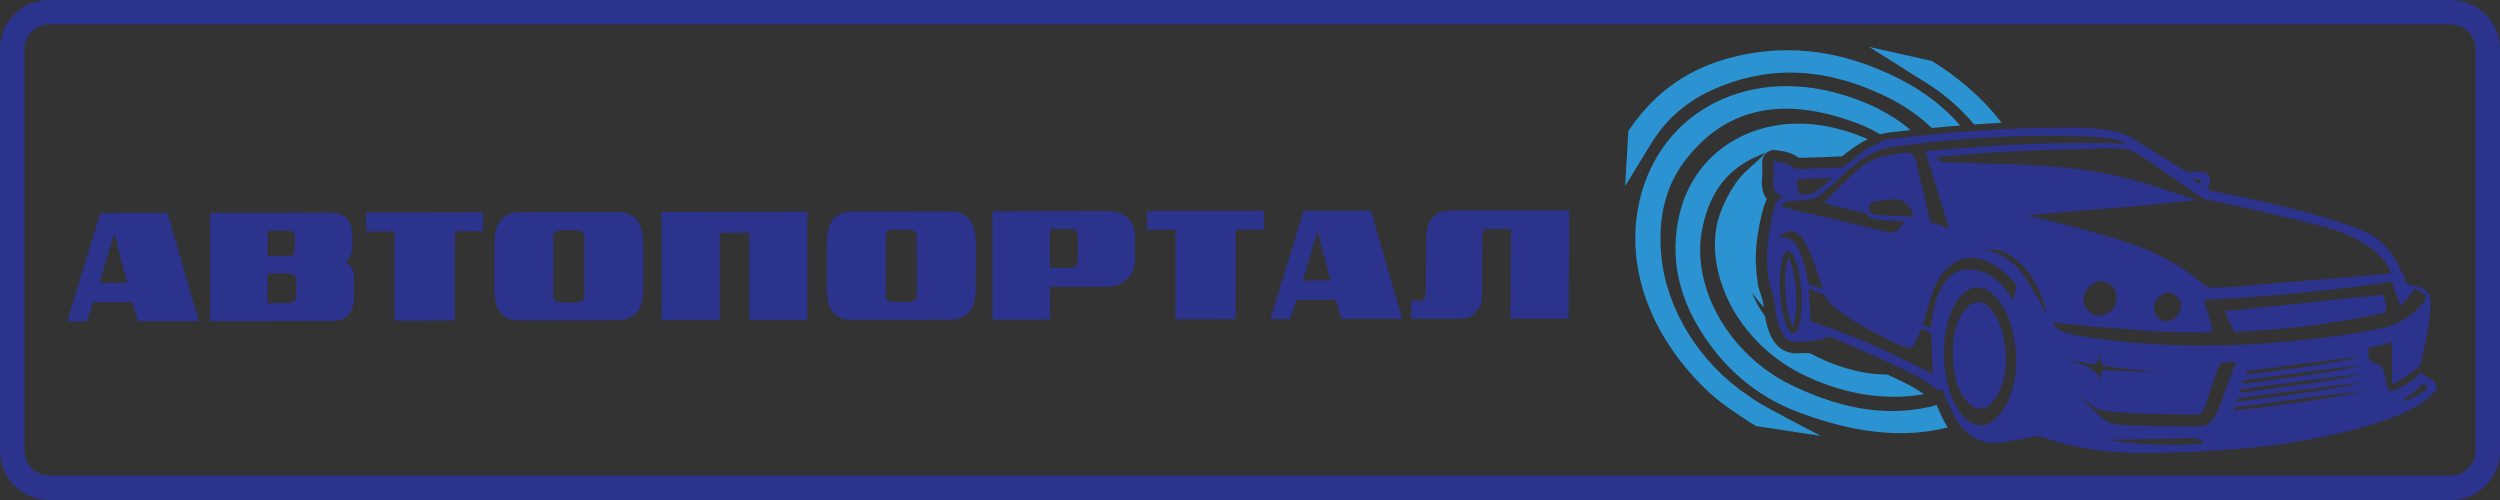 <?xml version="1.0" encoding="UTF-8"?> <svg xmlns="http://www.w3.org/2000/svg" xmlns:xlink="http://www.w3.org/1999/xlink" id="_Слой_2" data-name="Слой_2" viewBox="0 0 1445.67 289.13"><rect x="0" y="0" width="1445.67" height="289.13" fill="#333333" stroke="none"/><defs><style> .cls-1 { fill: url(#radial-gradient-4); } .cls-2 { fill: url(#radial-gradient-3); } .cls-3 { fill: url(#radial-gradient-2); } .cls-4 { fill: url(#radial-gradient); } .cls-5 { fill: #2b338c; } </style><radialGradient id="radial-gradient" cx="-52662.47" cy="26186.74" fx="-52662.47" fy="26186.74" r="107.79" gradientTransform="translate(23061.48 -47220.97) rotate(-34.75) scale(.86 1.01)" gradientUnits="userSpaceOnUse"><stop offset="0" stop-color="#fff"></stop><stop offset=".08" stop-color="#fafcf8"></stop><stop offset=".19" stop-color="#eff7e7"></stop><stop offset=".32" stop-color="#dcedca"></stop><stop offset=".45" stop-color="#c1e0a3"></stop><stop offset=".6" stop-color="#9fcf70"></stop><stop offset=".63" stop-color="#97cb64"></stop><stop offset="1" stop-color="#2b93d1"></stop></radialGradient><radialGradient id="radial-gradient-2" cx="-52662.47" cy="26186.74" fx="-52662.47" fy="26186.74" r="107.79" gradientTransform="translate(34289.26 -40145.67) rotate(-20.15) scale(.86 1.01)" gradientUnits="userSpaceOnUse"><stop offset="0" stop-color="#fff"></stop><stop offset=".08" stop-color="#fafcf8"></stop><stop offset=".19" stop-color="#eff7e7"></stop><stop offset=".32" stop-color="#dcedca"></stop><stop offset=".46" stop-color="#c1e0a3"></stop><stop offset=".61" stop-color="#9fcf70"></stop><stop offset=".65" stop-color="#97cb64"></stop><stop offset="1" stop-color="#2b93d1"></stop></radialGradient><radialGradient id="radial-gradient-3" cx="-52662.47" cy="26186.74" fx="-52662.47" fy="26186.74" r="107.79" xlink:href="#radial-gradient-2"></radialGradient><radialGradient id="radial-gradient-4" cx="-52662.47" cy="26186.74" fx="-52662.47" fy="26186.74" r="107.79" gradientTransform="translate(34289.26 -40145.67) rotate(-20.15) scale(.86 1.01)" xlink:href="#radial-gradient-2"></radialGradient></defs><g id="Layer_1"><path class="cls-5" d="M1417.34,14.17c7.8,0,14.15,6.35,14.15,14.15v232.48c0,7.8-6.35,14.15-14.15,14.15H28.33c-7.8,0-14.15-6.35-14.15-14.15V28.33c0-7.8,6.35-14.15,14.15-14.15h1389.01M1417.34,0H28.33C12.68,0,0,12.68,0,28.33v232.48c0,15.64,12.68,28.33,28.33,28.33h1389.01c15.64,0,28.33-12.68,28.33-28.33V28.33c0-15.64-12.68-28.33-28.33-28.33h0Z"></path><g><path class="cls-4" d="M1014.54,231.26c6.05,4.19,38.41,20.82,38.41,20.82l-37.49-5.68s-2.21-1.29-3.45-2.11c-8.84-5.82-18.05-11.79-25.92-19.48-31.34-30.57-45.19-68.24-39.02-103.61,9.44-54.22,60.95-83.46,117.74-66.64,13.86,4.11,27.49,10.12,40.09,20.66-3.93.42-7.93.87-12.03,1.34-1.94.22-3.82.62-5.64,1.15-4.1-2.48-8.41-4.55-12.84-6.25-45.02-17.21-78.04-7.97-100.56,22.18-10.58,14.17-15.42,32.5-13.05,55.18,3.26,31.04,22.4,61.4,50.45,80.19,1.11.74,2.23,1.48,3.32,2.24Z"></path><path class="cls-3" d="M955.4,82.04l-15.64,25.58,1.86-31.96c.58-.88,1.27-1.69,1.79-2.42,14.46-20.76,34.24-34.26,59.26-40.38,27.31-6.68,56.72-5.26,89.51,9.74,14.93,6.83,29.12,16,41.35,29.95-5.32.42-10.78.91-16.41,1.45-7.67-7.26-16.71-13.51-26.88-18.38-38.57-18.48-71.15-16.68-100.06-3.62-14.35,6.47-26.12,16.37-34.78,30.05Z"></path><path class="cls-2" d="M1114.44,48.27l-33.6-21.14,30.1,6.75,6.34,1.42c15.29,9.62,29.06,21.12,40.15,35.7-.69.04-1.38.07-2.08.11-4.49.24-9.08.51-13.77.84-7.79-9.21-16.99-17.33-27.13-23.68Z"></path><path class="cls-1" d="M1126.3,247.14c-24.52,6.4-53.37,3.82-87.11-9.08-18.23-6.96-35.56-18.91-49.6-37.7-20.02-26.79-23.88-52.05-18.56-75.72,9.17-40.75,50.01-62.06,93.84-49.6,5.69,1.62,10.63,3.36,15.21,5.48-6.25,3.03-11.32,7.06-14.36,9.48l-.54.42h-.3c-8.36.38-16.51.67-24.26.87h-.3s-.25-.17-.25-.17c-4.14-3.12-8.84-3.72-13.39-4.3h-.08c-.37-.05-.75-.07-1.13-.05-1.52.08-2.98.7-4.14,1.73-1.48,1.3-2.32,3.15-2.32,5.07,0,1.16.03,2.23.07,3.27.04,1.94.09,3.61-.08,5.1-.3,2.7-.51,6.73,1.09,10.44.37.84.82,1.66,1.34,2.4l.33.46-.29.51c-.61,1.11-1.09,2.28-1.48,3.6-1.88,6.43-3.33,13.64-4.09,20.28l-.03.22c-.47,4.31-.65,8.3-.53,11.86.13,3.54.47,7.41,1.09,12.15.24,1.78.78,3.35,1.2,4.6.18.54.36,1.04.47,1.48.21.76.43,1.49.66,2.17.43,1.42.86,2.75.99,3.87v.07c.07.55.13,1.11.2,1.67-2.42-2.68-4.74-5.57-6.96-8.68,2.07,5.11,4.64,9.73,7.67,13.88.71,4.26,1.82,8.55,4.05,12.73,3.02,5.69,8.14,8.78,14.42,8.68,1.38-.03,2.79-.07,4.34-.16.65-.03,1.77.01,3.12.12.01-.01.01,0,.03,0,16.01,8.46,30.92,12.22,44.87,12.33,7.54,3.49,14.72,6.83,21.1,11.32-17.49,3.11-36.91,1.48-56.6-5.61-16.34-5.89-32.08-14.85-45.45-31.17-16.72-20.41-23.26-47.6-15.84-67.68,2.7-7.34,6.3-14.22,10.81-19.94,4.49-5.68,10.63-9.62,15.58-15.34-3.58,1.66-7.31,3.1-10.71,5.02-14.32,8.07-22.9,21.78-26.25,40.3-6,33.31,16.01,71.58,51.3,88.93,32.19,15.84,60.03,18.52,84.5,11.79,1.71,4.09,3.49,8.3,5.97,12.27.13.21.26.42.41.63Z"></path><path class="cls-5" d="M1031.68,113.97s-.06-.06-.1-.12c-.03.02-.05.04-.07.07.05.01.1.03.15.05,0,0,.01,0,.02,0Z"></path><path class="cls-5" d="M1022.58,140.07c-.09-.02-.17-.04-.26-.05,0,.06-.01.12-.02.18.09-.04.19-.08.28-.12Z"></path><g><path class="cls-5" d="M1406.53,219.86c-1.61-1.15-3.31-2.21-5.07-3.14-.7-.37-1.23-.75-1.58-1.2-4.8,5.14-10.67,8.59-17.3,10.62-1.81.78-3.37-8.32-3.37-8.32,0,0-1.48-7.14-4.16-7.23-.55-.03-1.09-.08-1.59-.29-3.18-1.27-4.36-3.56-3.83-7.26.08-.57,0-1.17-.08-1.84,5.17-1.04,9.78-2.17,13.6-3.44.05,8.97.11,15.29.17,24.51,6.13-3.03,11.41-6.54,16.3-11.19,2.7-11.58,5.38-23.18,5.86-35.05.2-4.7-1.2-7.89-5.32-9.69-2.97-1.28-8.38-1.03-9.3-4.06-2.85-9.34-10.81-21.76-19.77-26.63-9.99-5.43-40.55-15.26-91.05-24.97-4.47-.86-3.39-.33-2.35-4.77.88-3.78-.26-5.72-4.05-6.33-1.98-.32-4.09-.57-6.06-.25-2.36.38-4.05-.4-5.82-1.59-5.42-3.65-22.93-13.97-28.39-17.58-7.91-5.1-18.7-5.64-30.17-6.27-35.11-.65-72.74,2.1-108.8,6.26-.9.11-1.81.28-2.7.5-2.2.53-4.4,1.38-6.55,2.44-9.92,4.84-18.56,13.75-19.45,13.78-9.13.41-16.93.66-26.05.9-1.11.03-2.41-.46-3.27-1.16-2.95-2.4-6.48-2.83-10.9-3.39,0,3.35.25,6.23-.05,9.09-.62,5.48.22,9.94,6.1,11.61-3.2.82-4.48,2.65-5.42,5.88-1.7,5.76-3.03,13.61-3.78,20.22,0,.07-.01.12-.01.18-.42,3.8-.62,7.52-.49,10.94.13,3.87.54,7.72,1.04,11.54.24,1.79,1,3.47,1.49,5.22.65,2.32,1.56,4.61,1.83,7.01.7,6.05,1.37,12.02,4.27,17.46.72,1.36,1.58,2.48,2.58,3.33.07.05.13.11.2.16.14.12.3.25.46.37,1.57,1.11,3.47,1.66,5.71,1.63,4.45-.07,8.91-.84,13.36-1.27,1.08-.09,1.59-.92,2.61-1.48,1.01-.55,3-.36,3.85,0,2.69,1.15,5.39,2.29,8.08,3.45,7.37,3.15,14.72,6.33,21.96,9.74,10.38,4.89,21.1,9.28,30.17,16.47.49.38,1.23.75,1.82.69,2.19-.28,2.6,1.15,3.28,2.73.58,1.34,1.15,2.71,1.71,4.07,1.54,3.65,3.11,7.29,5.18,10.6.49.79,1,1.54,1.54,2.27,5.68,7.8,13.59,12.12,24.21,10.77,6.63-.84,13.22-2.44,19.83-3.65.79-.14,1.7-.17,2.42.08,10.96,3.73,22.17,6.58,33.76,8.07,18.05,2.31,36.31,1.67,54.56.88,32.02-1.38,63.86-4.86,95.25-13.35,12.16-3.29,24.25-6.93,35.25-13.56,3.27-1.96,6.38-4.43,9.08-7.13,2.61-2.62,2.1-5.32-.79-7.38ZM1273.27,104.39c-1.46,2.32-2.56,2.1-5.51-1.16,2.2.46,3.78.79,5.51,1.16ZM1245.45,95.07c9.25,6.09,18.15,12.69,27.23,19.03.82.57,1.79,1.08,2.77,1.25,12.88,2.11,55.34,12.35,66.89,15.29,34.12,8.68,41.7,27.23,39.76,27.46-24.31,2.7-56.48,4.45-80.81,7.01-7.17.75-14.36,1.07-21.55,1.28-1.86.05-4.12-.59-5.46-1.75-19.41-16.88-37.41-22.72-62.12-29.95-8.55-2.5-37.24-9.63-40.06-10.34.05.01.12.03.18.04,10.04-.8,93.88-7.51,97.69-8.87-12.41-3.82-26.5-8.88-39.07-12.19-21.01-5.56-42.78-7.34-64.65-8.2-14.4-.57-28.82-.91-43.24-1.37-1.33-.04-2.25-1.87-3.57-2.62,1-.16,2-.37,3-.47,31.17-3.26,62.32-4.09,93.47-4.81.96-.01,1.94,0,2.9-.01,14.81-.21,14.55,1.28,26.63,9.24ZM1261.26,177.03c-.09,4.52-4.02,8.61-8.41,8.74-4.03.13-7.33-3.43-7.27-7.87.04-4.22,4.16-8.59,8.18-8.67,3.93-.08,7.58,3.73,7.5,7.8ZM1223.98,172.18c.04,5.53-4.16,10-9.7,10.29-5.15.28-9.41-3.89-9.5-9.28-.07-5.02,4.68-10.06,9.86-10.46,4.96-.37,9.29,4.02,9.34,9.45ZM1059.63,102.71c-4.22,3.58-5.98,5.97-10.28,8.5-2.52,1.49-5.57,1-9.05,1.37-.54-3.39-.95-5.34-1.5-8.79,8.03-.42,12.94-.66,20.83-1.08ZM1032.48,116.67c4.65-.46,8.39-.88,13.05-1.23,2.73-.2,6.29-1.92,8.36-3.66,7.42-6.19,12.27-11.54,20.41-17.84,4.52-3.48,10.02-6.38,15.55-7.97,1.78-.51,3.56-.88,5.31-1.11.55-.07,1.09-.13,1.65-.21,12.33-1.53,24.67-3.14,37-4.01,28.57-2.03,51.22-2.91,79.18-1.36,3.12.18,11.39,1.25,15.5,3.03-.13.46-.11.36-.24.82-38.7-1.66-75.82.79-114.86,4.36,4.81,15.92,13.65,44.48,13.65,44.48l-10.85-3.57s-3.06-13.24-5.51-23.66c-.51-2.24-1-4.34-1.44-6.15-.61-2.56-1.08-4.53-1.32-5.5-1.07-4.19-2.12-4.74-6.55-4.64-.13,0-.29.01-.46.01-.53.03-1.15.07-1.57.12-1.7.2-3.33.41-4.93.69-8.36,1.36-15.25,3.91-21.61,10.17-4.76,4.67-16.75,15.95-18.21,17.72,2.44.79,4.34,1.54,6.31,2.02,5.59,1.33,11.21,2.54,16.83,3.82.63.14,1.58.2,1.81.63,1.83,3.45,5.34,3.32,8.53,3.61,4.3.4,8.63.51,12.99.75-1.96,4.84-5.63,7.17-10.2,6.11-9.13-2.11-18.17-4.52-27.29-6.69-8.82-2.08-17.7-3.98-26.53-6.02-1.67-.4-6.54-1.96-7.1-2.49.69-.57,1.08-2.1,2.54-2.24ZM1106.56,125.3c-7.56-.36-14.77-.58-21.94-1.07-2.24-.14-3.83-1.29-3.72-4.11.11-2.68,1.88-3.36,3.82-3.68,3.45-.58,6.94-1.16,10.4-1.25,5.55-.16,10,3.7,11.44,10.11ZM1037.16,192.7c-.07,0-.13.01-.2.01-3.32,0-6.68-10.16-7.56-23.01-.91-13.11,1.09-24.08,4.47-24.5h.2c3.32,0,6.68,10.16,7.58,23.01.91,13.11-1.09,24.08-4.48,24.49ZM1029.02,137.82c.28-.55.61-1.07.98-1.54,2.16-2.69,5.47-3.16,8.58-1.75,7.08,3.23,12.16,23.33,15.35,32.46-.13.01-.25.04-.36.05l-7.84-2.81c-.72-1.16-3.18-30.71-16.71-26.41ZM1065.63,192.38c-6.14-2.36-12.35-4.52-18.59-6.42-.37-6.63-.7-12.64-1.05-18.87l8.54,3.02c.55.59,1.05,1.3,1.49,2.17,4.57,9.17,36.93,25.04,44.52,28.07,4.18,1.66,5.56.99,7.5-3.33,1.08-2.44,1.81-4.22,2.9-6.98l5.59,1.98c.08.09.13.18.13.26.45,8.16.7,16.34.99,24.05-16.84-8.66-34.18-17.13-52-23.95ZM1117.29,184.22c-.25,1.63-.47,3.26-.76,5.22-.71-.22-1.37-.42-2.02-.63l-2.79-.99c3.76-10.33,5.17-22.5,12.55-30.82,19.13-21.6,41.81,7.87,41.81,7.87,0,0-1.2,6.84-1.75,8.84-3.35-4.9-5.51-8.29-8.97-11.11-5.32-4.32-8.62-5.97-14.07-6.64-7.6-.95-13.51,2.03-17.65,8.75-3.73,6.06-5.32,12.7-6.34,19.52ZM1161.49,231.08c-1.62,3.9-4.23,7.7-7.2,10.75-4.92,5.06-10.92,5.31-16.21,1.4-.18-.13-.37-.28-.55-.42-3.85-3.08-6.26-7.23-8.21-11.69-.13-.28-.25-.57-.37-.84-3.49-8.28-4.84-17.08-4.78-26.19-.08-8.54,1.24-16.89,4.76-24.89.95-2.16,2.07-4.32,3.48-6.22,6.19-8.39,14.03-9.09,20.89-1.96,6.43,6.71,9.69,15.08,11.35,24.2.62,3.43,1.03,6.85,1.19,10.28.37,7.97-.65,15.91-3.58,23.69-.24.63-.49,1.27-.75,1.9ZM1170.15,159.06c-5.19-7.45-12.4-12.59-21.7-14.52,5.28-1.23,11.78,1.16,15.71,4.28,4.02,3.19,6.27,5.3,9.3,9.44,4.8,6.52,7.8,14.1,9.95,22.02.12.42.14.84.14.96-4.24-7.1-8.38-14.97-13.4-22.18ZM1187.11,186.54c1.58.14,44.81,4.53,64.98,5.34,7.93.32,15.88.33,23.83.41,3.15.04,3.74-.57,2.97-3.65-1.27-4.98-2.83-9.86-4.36-15.09,1.13-.12,2.35-.32,3.56-.37,31.29-1.44,62.5-4.56,93.69-8.59,3-.38,6-.94,8.95-1.63,1.71-.4,2.52.12,3.02,1.65,1.24,3.78,4.2,12.24,4.53,12.35,2.62-3.03,5.55-6.76,8.3-9.96-.15,0,.07-.05.22.03,7.75,3.9,7.81,5.36,1.28,11.64-6.47,6.22-13.92,9.82-22.61,11.54-20.8,4.14-41.72,6.48-62.69,8.13-37.7,2.97-75.06,1.73-111.95-4.39-3.56-.59-7-1.91-10.32-3.27-1.52-.63-3.56-3.86-3.39-4.12ZM1363.92,211.37l.09.4c-21.97,4.74-44.37,7.05-67.16,10.12l.67-2.03c22.1-2.98,44.23-5.9,66.39-8.49ZM1298.61,216.64l.69-2.03c21.14-2.86,42.29-5.64,63.49-8.12l.12.5c-21.05,4.45-42.49,6.75-64.3,9.65ZM1365.05,216.25l.07.29c-22.89,5.02-46.26,7.35-70.03,10.6l.69-2.03c23.06-3.11,46.15-6.18,69.28-8.86ZM1366.17,221.12l.04.17c-23.8,5.31-48.13,7.66-72.89,11.1l.69-2.04c24.02-3.24,48.06-6.44,72.16-9.22ZM1207.6,210.26c1.32.26,2.2.2,3.54.34,1.46.25,3-4.59,3-6.01.03.38.11,2.35.17,2.7.55,3.11,1.13,4.07,4.15,4.56,4.32.7,8.72,1.13,13.1,1.59,5.72.61,11.47,1.12,17.18,1.84-.67-.01-1.33,0-2-.03-10.15-.42-20.28-.86-30.43-1.25-1.04-.04-1.85,3.95-1.99,5.97-.72-3.83-4.16-6.13-5.82-6.29.03-.14.7-.86.83-1.09-4.74-1.57-9.41-3.12-14.07-4.67,4.05.86,8.28,1.52,12.33,2.32ZM1217.31,254.01c4.61.04,9.21.18,13.81.11,11.93-.18,23.84-.38,35.77-.78,3.04-.11,5.48.47,7.59,3.33-19.46,1.16-38.41.57-57.17-2.66ZM1273,246.56c-12.69.21-43.15-.51-46.6-.75-5.38-.38-9.69-2.68-13.31-6.4-3.37-3.47-6.87-6.81-10.31-10.2.08-.12.05-.08.14-.18,2.21,1.44,6.59,5.6,9.4,7.18,6.51,3.57,47.06,3.29,58.18,3.56.55.03,1.15-.16,1.77-.51,1.19-.69,2.04-1.83,2.44-3.11,2.15-6.84,5.8-17.72,8.37-24.39.37-.96.86-1.65,1.41-2.12,2.62-.12,5.5-.26,8.57-.42-2.87,7.31-8.39,23.19-11.64,30.82-.62,1.46-3.7,5.97-8.42,6.54ZM1291.57,237.63l.67-2.04c25-3.37,49.99-6.72,75.06-9.59v.07c-24.71,5.63-49.99,7.95-75.74,11.57ZM1403.39,224.53c-.09.45-.55.88-.95,1.2-4.09,3.22-8.61,5.36-13.44,6.38.21-.29.43-.59.65-.87,5.77-3.95,9.44-7.1,11.77-9.53.59.37,1.16.78,1.73,1.2.33.25.37,1.09.25,1.62Z"></path><path class="cls-5" d="M1378.26,170.5s-7.09.76-9.41,1c-25.68,2.7-51.37,5.35-77.05,8-1.44.15-2.88.16-5.12.28,1.75,4.1,3.1,7.54,4.72,10.83.34.69,1.68,1.24,2.56,1.2,26.43-1.48,52.8-4.07,78.91-9.87,8.41-1.87,7.42-.22,5.91-9.46l-.52-1.99Z"></path></g><path class="cls-5" d="M1036.83,188.98c-1.46-2.33-3.69-9.01-4.41-19.49-.75-10.86.61-18.01,1.78-20.57,1.46,2.33,3.69,9.01,4.41,19.5.75,10.85-.61,18-1.78,20.56Z"></path><path class="cls-5" d="M1286.68,179.79c2.24-.12,3.68-.13,5.12-.28,25.68-2.65,51.37-5.3,77.05-8,2.32-.24,9.41-1,9.41-1l.52,1.99c1.51,9.23,2.5,7.59-5.91,9.46-26.11,5.8-52.48,8.39-78.91,9.87-.88.05-2.22-.5-2.56-1.2-1.62-3.29-2.97-6.73-4.72-10.83Z"></path><path class="cls-5" d="M1145.02,236.22c-1.79,0-3.48-.57-4.87-1.64-4.82-3.71-7.87-9-9.32-16.18-.37-1.8-.69-3.77-1.02-6.21-.69-5.16-.77-10.27-.22-15.19.77-6.88,2.53-12.03,5.71-16.7,2.43-3.57,5.49-5.53,8.61-5.53,2.74,0,5.37,1.48,7.6,4.29,4.27,5.37,6.72,12.01,7.95,21.52,1.25,9.74.12,18.26-3.44,26.03-1.14,2.48-2.74,4.88-4.52,6.76-1.72,1.81-4.08,2.85-6.48,2.85Z"></path></g><g><path class="cls-5" d="M79.86,185.78l-3.28-11.02-22.74.04-3.62,11.04-11.41.02,19.23-62.64,38.81-.08,18.16,62.56-35.16.07ZM66.05,135.05l-8.49,28.57,15.98-.03-7.49-28.54Z"></path><path class="cls-5" d="M204.7,171.65c.02,4.23-.96,7.61-2.93,10.13-1.97,2.52-5.24,3.78-9.81,3.79l-70.5.14.06-62.6,68.95-.14c3.75,0,6.62.69,8.62,2.08,2,1.4,3.35,3.46,4.05,6.2.42,1.66.63,3.55.63,5.68l.04,5.68c0,.92-.13,1.84-.37,2.75-.24.9-.54,1.77-.89,2.58-.36.81-.76,1.51-1.2,2.11-.44.59-.91,1.01-1.39,1.27.87.54,1.72,1.28,2.55,2.22.83.94,1.44,2.15,1.82,3.65.13.51.2,1.04.22,1.58l.15,1.67v11.22ZM171.34,163.02c.01-.67-.05-1.26-.18-1.77-.25-.99-.74-1.75-1.48-2.29-.73-.54-1.81-.81-3.24-.81l-11.69.02-.05,17.09,11.6-.02c1.83,0,3.13-.36,3.9-1.08.77-.72,1.18-1.92,1.2-3.61l-.06-7.54ZM170.37,137.1l.03-.77c0-.25-.04-.52-.12-.81-.37-1.43-1.52-2.14-3.47-2.14l-12.05.02.04,14.8,11.96-.02c1.13,0,2.02-.33,2.69-.99.67-.65,1.01-1.63,1.01-2.94l-.1-7.16Z"></path><path class="cls-5" d="M263.01,133.71l-.05,51.71-34.84.07v-51.71s-16.34.03-16.34.03l-.09-10.89,67.62-.13.09,10.88-16.39.03Z"></path><path class="cls-5" d="M371.99,166.83c0,2.74-.24,5.23-.71,7.47-.48,2.24-1.29,4.17-2.45,5.78-1.16,1.61-2.69,2.87-4.61,3.78-1.91.91-4.36,1.37-7.35,1.37l-55.84.11c-1.49,0-2.99-.14-4.49-.42-1.5-.28-2.88-.78-4.13-1.5-1.25-.71-2.37-1.72-3.36-3.02-.99-1.3-1.75-3-2.29-5.11-.62-2.42-.92-5.19-.89-8.31l.03-25.74c.05-2.32.25-4.6.6-6.83.36-2.23,1.08-4.2,2.16-5.92,1.08-1.72,2.61-3.11,4.6-4.16,1.98-1.05,4.59-1.58,7.82-1.59l55.75-.11c7.73-.02,12.49,3.46,14.27,10.43.57,2.23.87,4.9.91,8.02l-.03,25.74ZM337.9,137.15c-.04-.63-.09-1.08-.16-1.34-.46-1.78-1.9-2.67-4.34-2.67l-8.95.02c-2.92,0-4.42,1.35-4.5,4.02l.05,33.76c.04.63.1,1.1.17,1.38.45,1.75,1.87,2.62,4.28,2.62l8.99-.02c2.92,0,4.42-1.35,4.5-4.02l-.05-33.76Z"></path><path class="cls-5" d="M466.78,122.43v62.6l-33.47.06-.04-50.47-17.03.03.04,50.47-33.65.06-.04-62.6,84.19-.16Z"></path><path class="cls-5" d="M564.22,166.45c0,2.74-.24,5.23-.71,7.48-.48,2.24-1.29,4.17-2.45,5.78-1.16,1.61-2.69,2.87-4.61,3.78-1.91.91-4.36,1.37-7.35,1.37l-55.84.11c-1.49,0-2.99-.14-4.49-.42-1.5-.28-2.88-.78-4.13-1.5-1.25-.71-2.37-1.72-3.36-3.02-.99-1.31-1.75-3-2.29-5.11-.62-2.42-.92-5.19-.89-8.31l.03-25.74c.05-2.32.25-4.6.6-6.83.36-2.23,1.08-4.2,2.16-5.92,1.08-1.72,2.61-3.11,4.6-4.16,1.98-1.05,4.59-1.58,7.82-1.59l55.75-.11c7.73-.02,12.49,3.46,14.27,10.43.57,2.23.87,4.9.91,8.02l-.03,25.74ZM530.12,136.77c-.04-.63-.09-1.08-.16-1.34-.46-1.78-1.9-2.67-4.34-2.66l-8.95.02c-2.92,0-4.42,1.35-4.5,4.02l.05,33.76c.04.64.1,1.1.17,1.38.45,1.75,1.87,2.62,4.28,2.62l8.99-.02c2.92,0,4.42-1.35,4.5-4.02l-.05-33.76Z"></path><path class="cls-5" d="M656.26,149.66c-.02,3.12-.53,5.71-1.53,7.76-1,2.06-2.29,3.69-3.89,4.9-1.59,1.21-3.38,2.08-5.36,2.61-1.98.53-3.95.79-5.89.8l-32.42.06-.03,18.96-33.2.06-.04-62.6,67.17-.13c1.19,0,2.53.15,4.04.45,1.51.3,2.95.82,4.33,1.56,1.38.75,2.64,1.79,3.79,3.12,1.15,1.34,1.99,3.04,2.52,5.11.35,1.37.52,3.04.51,5.01v12.32ZM623.25,137.78c.04-.67.03-1.24-.03-1.72-.06-.48-.14-.92-.25-1.34-.23-.89-.63-1.5-1.22-1.84-.59-.33-1.48-.5-2.66-.5l-11.96.02-.02,22.59,11.32-.02c1.61,0,2.81-.35,3.6-1.03.78-.69,1.18-2.13,1.2-4.32l.03-11.84Z"></path><path class="cls-5" d="M714.58,132.83l-.05,51.71-34.84.07v-51.71s-16.34.03-16.34.03l-.09-10.89,67.62-.13.09,10.88-16.39.03Z"></path><path class="cls-5" d="M775.71,184.43l-3.28-11.02-22.74.05-3.62,11.04-11.41.02,19.23-62.64,38.81-.08,18.16,62.56-35.16.07ZM761.9,133.69l-8.49,28.57,15.98-.03-7.49-28.54Z"></path><path class="cls-5" d="M856.99,172.52c-.07,2.11-.79,4.18-2.16,6.21-1.04,1.53-2.37,2.84-3.98,3.93-1.64,1.08-3.57,1.63-5.79,1.63l-28.9.06-.07-10.46h4.52c2.37-.05,3.63-.94,3.79-2.69l.29-32.76c0-2.64.25-4.95.78-6.92.82-3.12,2.34-5.53,4.57-7.24,2.23-1.71,5.4-2.56,9.51-2.57l67.99-.13-.51,62.6-33.65.07.37-51.9-12.83.03c-1.98,0-3.14.69-3.49,2.06-.15.51-.21,1.08-.2,1.72l-.23,36.38Z"></path></g></g></svg> 